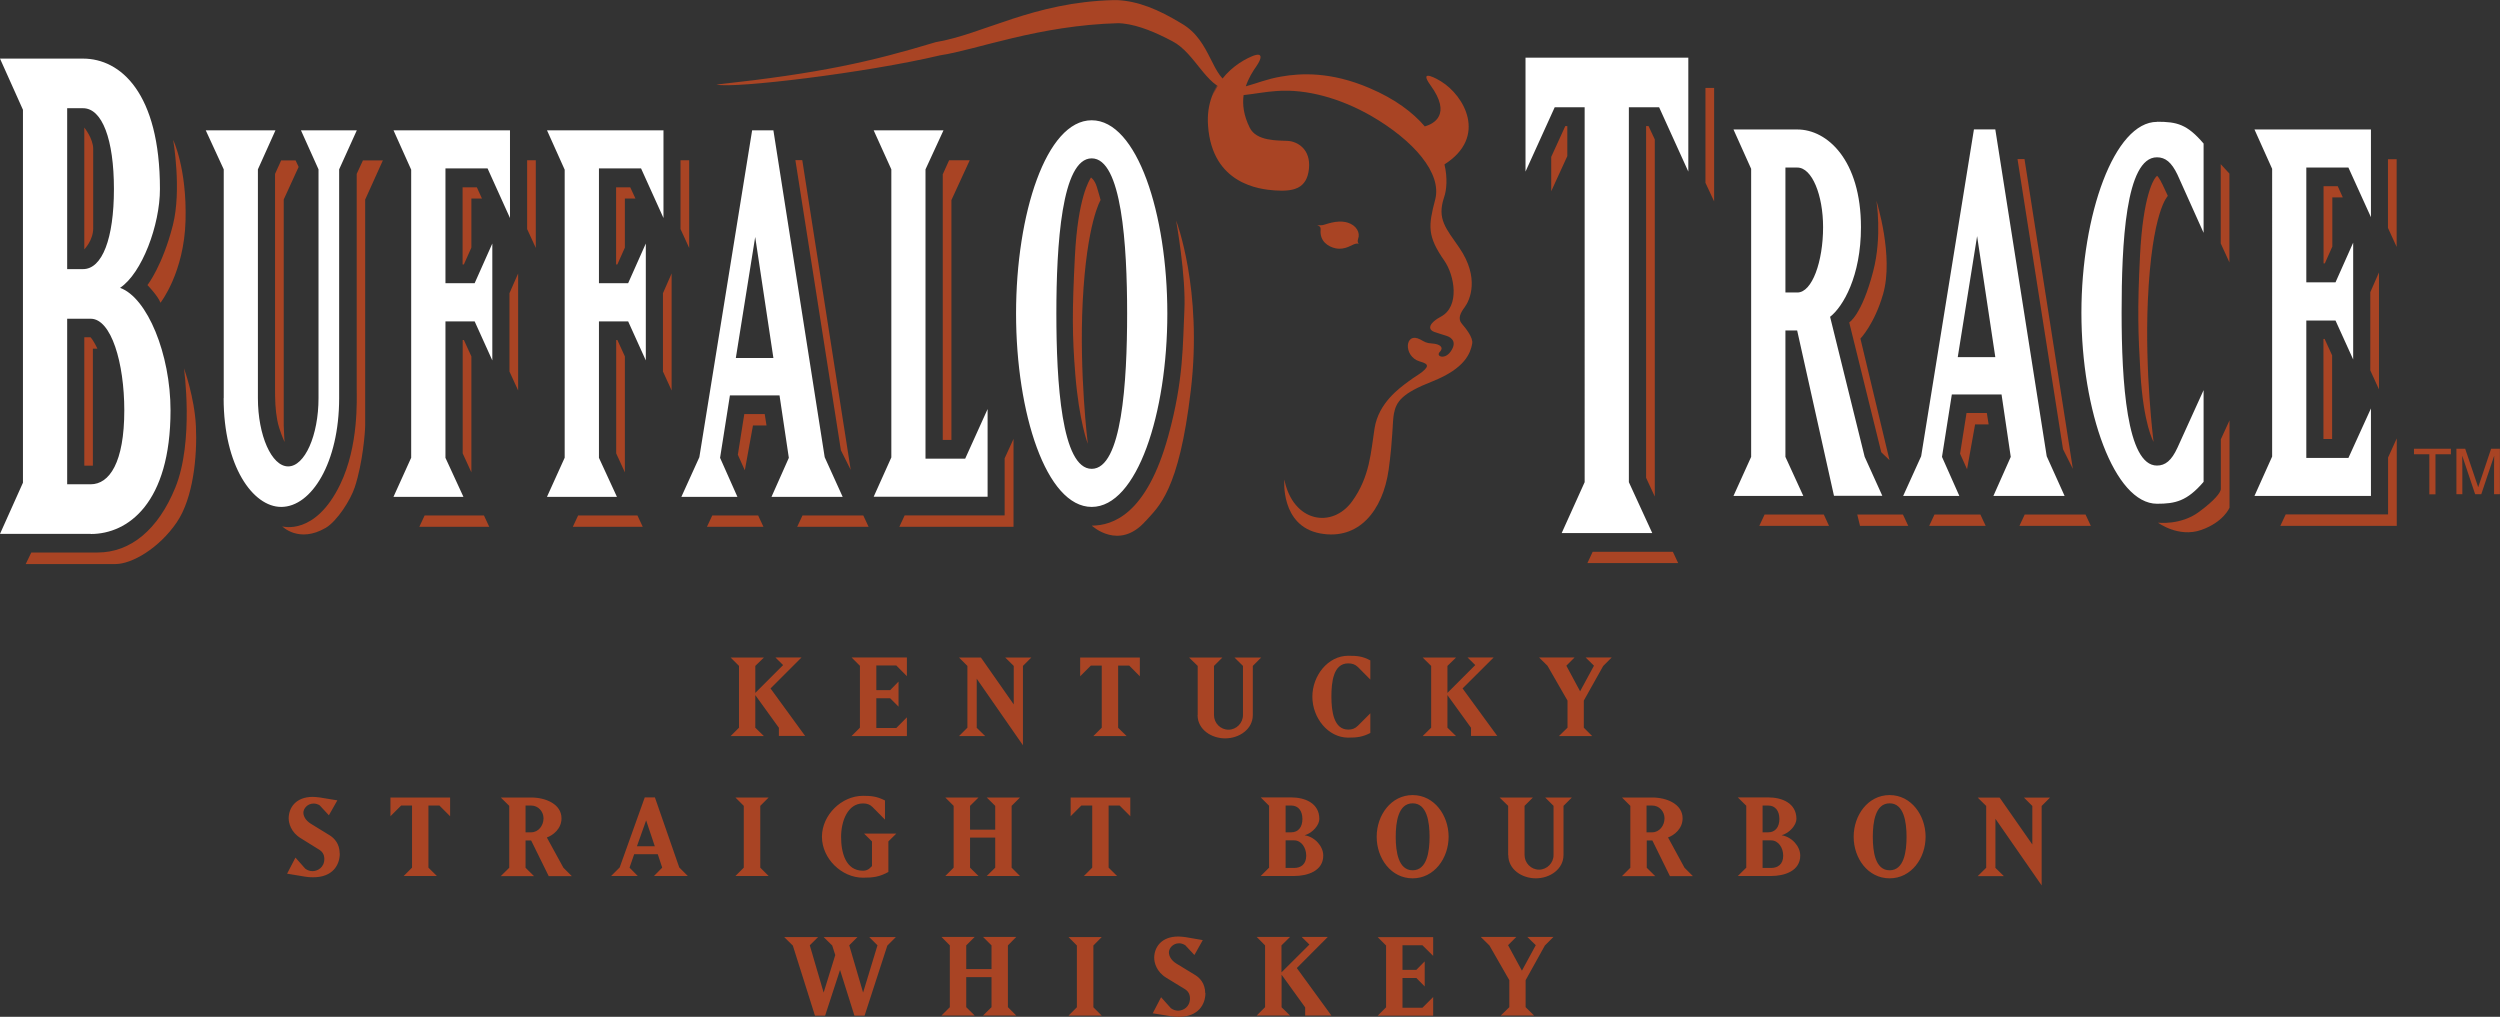 <?xml version="1.0" encoding="UTF-8"?>
<svg id="Layer_2" data-name="Layer 2" xmlns="http://www.w3.org/2000/svg" viewBox="0 0 236.33 96.12">
  <rect x="0" y="0" width="236.33" height="96.12" fill="#333333" stroke="none"/>
  <defs>
    <style>
      .cls-1 {
        fill: #fff;
      }

      .cls-2 {
        fill: #a94424;
      }
    </style>
  </defs>
  <g id="Layer_1-2" data-name="Layer 1">
    <path class="cls-2" d="M71.4,68.79l.81.79h-3.14l.79-.79v-5.84l-.79-.79h3.14l-.81.79v2.55l2.63-2.63-.73-.72h2.47l-2.93,2.93,3.27,4.49h-2.48v-.77l-2.23-3.09v3.07ZM85.73,69.58h-5.23l.79-.79v-5.85l-.79-.79h5.23v1.77l-1-1.01h-1.89v2.33h1.31l.79-.81v2.37l-.79-.79h-1.31v2.81h1.89l1-1.01v1.78ZM92.32,68.79l.81.79h-2.47l.79-.79v-5.84l-.79-.79h2.07l3.1,4.43v-3.64l-.8-.79h2.46l-.79.79v7.5l-4.37-6.29v4.63ZM105.69,68.79l.81.79h-3.14l.79-.79v-5.87h-1.03l-1.01,1.01v-1.77h5.64v1.77l-1-1.01h-1.05v5.87ZM113.22,67.6v-4.65l-.81-.79h3.14l-.79.79v4.65c0,.76.62,1.38,1.37,1.38s1.37-.63,1.37-1.38v-4.65l-.8-.79h2.52l-.79.79v4.65c0,1.31-1.25,2.2-2.62,2.2-1.27,0-2.6-.82-2.6-2.2ZM127.45,61.99c.89,0,1.35.05,2.09.44v1.81l-1.17-1.18c-.26-.25-.54-.35-.92-.35-1.41,0-1.59,1.76-1.59,3.15s.23,3.11,1.59,3.11c.38,0,.65-.1.92-.37l1.17-1.17v1.86c-.74.38-1.27.44-2.09.44-1.91,0-3.39-1.87-3.39-3.87s1.48-3.87,3.39-3.87ZM136.83,68.79l.81.79h-3.15l.8-.79v-5.84l-.8-.79h3.15l-.81.79v2.55l2.63-2.63-.73-.72h2.47l-2.94,2.93,3.28,4.49h-2.48v-.77l-2.23-3.09v3.07ZM146.31,62.96l-.82-.81h3.36l-.78.78,1.3,2.42,1.31-2.42-.79-.78h2.47l-.81.81-1.83,3.27v2.56l.79.79h-3.14l.81-.79v-2.56l-1.88-3.27ZM32.12,80.68c0,1.11-.69,2.25-2.5,2.25-.26,0-.53-.01-.79-.06l-1.69-.28.79-1.52.93,1.05c.2.15.44.23.68.23.49,0,1.12-.35,1.12-1.15,0-.48-.25-.72-.44-.85l-1.77-1.1c-.97-.58-1.16-1.47-1.16-1.89,0-1,.67-2.03,2.28-2.03.17,0,.46.03.69.06l1.63.27-.8,1.41-.87-.94c-.17-.11-.38-.17-.57-.17-.6,0-.97.49-.97.86,0,.33.2.73.69,1.04l1.79,1.1c.43.26.95.8.95,1.71ZM40.5,82.02l.8.79h-3.14l.79-.79v-5.87h-1.03l-1.01,1.01v-1.77h5.64v1.77l-1.01-1.01h-1.04v5.87ZM50.22,76.15c.65,0,1.16.55,1.16,1.21,0,.69-.49,1.32-1.16,1.32h-.54v-2.53h.54ZM51.69,79.17c.58-.2,1.39-.82,1.39-1.81,0-1.36-1.52-1.97-2.86-1.97h-2.88l.8.79v5.85l-.8.79h3.14l-.8-.79v-2.58h.53l1.66,3.37h2.18l-.79-.79-1.56-2.85ZM61.08,77.55l.82,2.45h-1.69l.87-2.45ZM59.51,82.02l.44-1.27h2.23l.42,1.27-.78.79h3.2l-.81-.81-2.3-6.62h-.96l-2.37,6.62-.81.81h2.52l-.78-.79ZM69.52,75.39h3.14l-.79.79v5.84l.79.79h-3.14l.79-.79v-5.84l-.79-.79ZM81.58,82.97c-2.02,0-3.88-1.81-3.88-3.87s1.86-3.87,3.88-3.87c.82,0,1.33.06,2.08.44v1.81l-1.17-1.18c-.26-.26-.53-.35-.91-.35-1.44,0-2.07,1.67-2.07,3.16s.43,3.2,2.07,3.2c.54,0,.73-.35.85-.44v-2.33l-.75-.74h3.05l-.75.74v2.89c-.84.46-1.44.54-2.39.54ZM94.08,79.18h-2.38v2.84l.8.79h-3.14l.79-.79v-5.84l-.79-.79h3.14l-.8.79v2.25h2.38v-2.25l-.8-.79h3.14l-.79.79v5.84l.79.79h-3.14l.8-.79v-2.84ZM104.8,82.02l.8.79h-3.14l.79-.79v-5.87h-1.03l-1.01,1.01v-1.77h5.64v1.77l-1.01-1.01h-1.04v5.87ZM122.07,76.15c.65,0,1.05.49,1.05,1.27s-.4,1.26-1.05,1.26h-.54v-2.53h.54ZM122.33,82.81c1.28,0,2.76-.48,2.76-1.93,0-.89-.8-1.77-1.76-1.92.77-.22,1.39-.98,1.39-1.54,0-1.51-1.38-2.04-2.66-2.04h-2.88l.79.79v5.85l-.79.79h3.14ZM121.53,82.05v-2.61h.8c.7,0,1.15.7,1.15,1.45,0,.82-.51,1.16-1.15,1.16h-.8ZM131.94,79.11c0-1.4.24-3.17,1.6-3.17s1.6,1.77,1.6,3.17-.25,3.16-1.6,3.16-1.6-1.76-1.6-3.16ZM133.54,83.03c2.04,0,3.4-1.9,3.4-3.93s-1.36-3.94-3.4-3.94-3.4,1.9-3.4,3.94,1.35,3.93,3.4,3.93ZM142.57,80.83v-4.65l-.81-.79h3.15l-.79.79v4.65c0,.76.62,1.38,1.37,1.38s1.37-.63,1.37-1.38v-4.65l-.79-.79h2.52l-.79.79v4.65c0,1.31-1.25,2.2-2.62,2.2-1.27,0-2.6-.81-2.6-2.2ZM156.19,76.15c.66,0,1.16.55,1.16,1.21,0,.69-.49,1.32-1.16,1.32h-.54v-2.53h.54ZM157.67,79.17c.58-.2,1.39-.82,1.39-1.81,0-1.36-1.52-1.97-2.86-1.97h-2.87l.79.79v5.85l-.79.79h3.14l-.8-.79v-2.58h.53l1.66,3.37h2.17l-.79-.79-1.55-2.85ZM167.16,76.15c.65,0,1.05.49,1.05,1.27s-.4,1.26-1.05,1.26h-.54v-2.53h.54ZM167.42,82.81c1.28,0,2.76-.48,2.76-1.93,0-.89-.8-1.77-1.76-1.92.77-.22,1.4-.98,1.4-1.54,0-1.51-1.38-2.04-2.66-2.04h-2.88l.8.79v5.85l-.8.79h3.14ZM166.62,82.05v-2.61h.8c.7,0,1.15.7,1.15,1.45,0,.82-.52,1.16-1.15,1.16h-.8ZM177.04,79.11c0-1.4.24-3.17,1.59-3.17s1.6,1.77,1.6,3.17-.24,3.16-1.6,3.16-1.59-1.76-1.59-3.16ZM178.63,83.03c2.05,0,3.4-1.9,3.4-3.93s-1.36-3.94-3.4-3.94-3.4,1.9-3.4,3.94,1.35,3.93,3.4,3.93ZM188.62,82.03l.81.79h-2.47l.8-.79v-5.84l-.8-.79h2.07l3.09,4.43v-3.64l-.79-.79h2.46l-.79.79v7.51l-4.37-6.3v4.64ZM78,96.01h-.96l-2.09-6.62-.82-.81h3.21l-.79.78,1.31,4.47,1.1-3.55-.29-.9-.81-.8h3.2l-.78.78,1.31,4.47,1.36-4.47-.78-.78h2.52l-.81.81-2.15,6.62h-.96l-1.36-4.32-1.41,4.32ZM93.73,92.37h-2.39v2.84l.8.79h-3.14l.79-.79v-5.84l-.79-.8h3.14l-.8.8v2.24h2.39v-2.24l-.8-.8h3.14l-.79.8v5.84l.79.79h-3.14l.8-.79v-2.84ZM101.01,88.58h3.14l-.79.8v5.84l.79.79h-3.14l.79-.79v-5.84l-.79-.8ZM113.95,93.87c0,1.11-.7,2.25-2.5,2.25-.27,0-.53-.01-.79-.06l-1.69-.27.79-1.52.93,1.04c.2.15.44.23.68.23.49,0,1.12-.35,1.12-1.16,0-.48-.25-.72-.44-.85l-1.78-1.09c-.97-.58-1.16-1.47-1.16-1.89,0-1,.67-2.02,2.28-2.02.18,0,.46.03.69.06l1.62.28-.79,1.41-.87-.93c-.18-.11-.38-.18-.57-.18-.61,0-.97.49-.97.86,0,.33.2.74.69,1.05l1.79,1.09c.43.26.95.79.95,1.71ZM121.14,95.21l.81.79h-3.15l.79-.79v-5.84l-.79-.8h3.15l-.81.8v2.55l2.64-2.63-.73-.72h2.47l-2.93,2.94,3.27,4.49h-2.48v-.77l-2.23-3.09v3.07ZM135.48,96.01h-5.24l.79-.79v-5.84l-.79-.79h5.24v1.77l-1.01-1h-1.89v2.32h1.31l.79-.8v2.37l-.79-.8h-1.31v2.81h1.89l1.01-1.01v1.78ZM140.8,89.38l-.82-.81h3.36l-.78.78,1.31,2.41,1.31-2.41-.8-.78h2.47l-.81.81-1.82,3.28v2.55l.8.79h-3.15l.81-.79v-2.55l-1.88-3.28Z"/>
    <path class="cls-1" d="M7.85,10.23c1.81,0,2.92,2.95,2.92,7.64s-1.11,7.57-2.92,7.57h-1.5v-15.21h1.5ZM8.58,50.48c3.52,0,7.54-2.92,7.54-11.68,0-5.32-2.19-10.66-4.77-11.59,2.07-1.38,3.77-5.93,3.77-9.34,0-9.1-3.74-12.33-7.27-12.33H0l2.17,4.84v35.25l-2.17,4.84h8.58ZM6.35,45.79v-15.66h2.22c1.95,0,3.18,4.18,3.18,8.66,0,4.94-1.41,6.99-3.18,6.99h-2.22ZM21.15,37.64v-21.63l-1.7-3.69h6.59l-1.66,3.69v21.63c0,3.51,1.29,6.45,2.86,6.45s2.87-2.93,2.87-6.45v-21.63l-1.66-3.69h5.28l-1.67,3.69v21.63c0,6.09-2.61,10.28-5.48,10.28-2.66,0-5.44-3.83-5.44-10.28ZM37.2,46.96l1.67-3.69v-27.23l-1.67-3.72h11.01v8.29l-2.12-4.69h-3.98v10.85h2.76l1.67-3.75v11.05l-1.67-3.69h-2.76v12.9l1.7,3.69h-6.61ZM51.71,46.96l1.67-3.69v-27.23l-1.67-3.72h11.01v8.29l-2.12-4.69h-3.98v10.85h2.76l1.67-3.75v11.05l-1.67-3.69h-2.76v12.9l1.7,3.69h-6.61ZM71.39,22.4l1.72,11.44h-3.55l1.83-11.44ZM68.07,43.28l.93-5.9h4.69l.88,5.9-1.64,3.69h6.73l-1.7-3.75-4.85-30.9h-2.01l-4.99,30.9-1.7,3.75h5.3l-1.64-3.69ZM91.24,43.36l2.12-4.69v8.29h-10.77l1.67-3.72v-27.23l-1.67-3.69h6.6l-1.7,3.69v27.35h3.74ZM99.86,29.64c0-6.49.5-14.67,3.34-14.67s3.35,8.18,3.35,14.67-.5,14.68-3.35,14.68-3.34-8.19-3.34-14.68ZM103.2,47.92c4.3,0,7.15-8.86,7.15-18.28s-2.85-18.27-7.15-18.27-7.15,8.86-7.15,18.27,2.85,18.28,7.15,18.28ZM224.13,46.88h-11.01l1.67-3.72V15.96l-1.67-3.72h11.01v8.29l-2.13-4.69h-3.98v10.85h2.76l1.67-3.75v11.04l-1.67-3.68h-2.76v12.99h3.98l2.13-4.68v8.28ZM169.91,15.84c1.38,0,2.43,2.59,2.43,5.64,0,3.23-1.03,6.17-2.43,6.17h-1.13v-11.81h1.13ZM173,29.95c1.22-.95,2.92-3.83,2.92-8.47,0-6.35-3.19-9.24-6.01-9.24h-6.04l1.67,3.72v27.23l-1.67,3.69h6.6l-1.69-3.69v-11.95h1.11l3.48,15.63h4.57l-1.67-3.69-3.27-13.24ZM186.9,22.32l1.72,11.44h-3.55l1.83-11.44ZM183.58,43.19l.93-5.9h4.7l.87,5.9-1.64,3.69h6.73l-1.69-3.75-4.86-30.9h-2.02l-4.99,30.9-1.7,3.75h5.31l-1.64-3.69ZM203.91,11.51c1.88,0,2.84.23,4.4,2.06v8.44l-2.47-5.5c-.56-1.17-1.14-1.64-1.94-1.64-2.97,0-3.34,8.2-3.34,14.69s.48,14.45,3.34,14.45c.79,0,1.38-.47,1.94-1.69l2.47-5.44v8.67c-1.57,1.83-2.68,2.07-4.4,2.07-4.03,0-7.15-8.75-7.15-18.05s3.12-18.05,7.15-18.05ZM153.98,45.58l2.21,4.81h-8.56l2.17-4.81V10.14h-2.83l-2.76,6.08V5.45h15.39v10.77l-2.76-6.08h-2.86v35.43Z"/>
    <path class="cls-2" d="M128.39,22.57c-.17.46.23.53-.02.46,0,0,.04-.01-.15,0-.36.02-1.01.65-1.98.44-.66-.14-1.5-.65-1.4-1.74.02-.25-.06-.35-.33-.44,0,0,.16.02.45,0,.29-.01,1.36-.56,2.42-.25.84.25,1.22.95,1.01,1.52ZM114.57,9.1c-.3.8-.45,1.73-.37,2.79.39,5.54,4.92,6.01,6.3,6.11,1.74.12,3.05-.13,3.24-2.06.18-1.87-1.12-2.57-1.99-2.62-1.01-.05-2.98.03-3.61-1.25-.58-1.16-.7-2.19-.58-3.08,1.01-.11,2.07-.32,3.16-.39,2.76-.2,5.96.67,8.89,2.35,4.03,2.33,6.72,5.43,6.06,7.92-.66,2.51-.75,3.45.87,5.78.95,1.37,1.5,4.32-.34,5.29-1,.52-1.33,1.16-.63,1.43.38.14.91.29,1.18.38.52.17,1,.62.37,1.5-.57.79-1.44.43-1,0,.37-.38.06-.73-.75-.78-.55-.03-.68-.15-1.09-.37-1.5-.81-1.65,1.59-.09,2.06.64.19,1.06.34.27.98-.36.29-.73.48-1.32.92-.88.65-2.82,2.04-3.2,4.43-.35,2.22-.43,4.56-2.12,6.9-1.88,2.6-5.59,2-6.41-2.06,0,0-.39,4.38,3.37,5.09,3.66.69,5.94-2.15,6.49-6,.41-2.94.35-4.52.5-5.32.22-1.14.76-1.92,3.62-3.04,3.15-1.25,3.61-2.7,3.78-3.57.11-.58-.62-1.47-.98-1.89-.4-.47-.15-1,.27-1.56.5-.67,1.43-2.78-.5-5.61-1.25-1.83-2.15-2.71-1.44-4.8.22-.64.34-1.77.03-3.09,4.09-2.6,1.88-6.5-.33-7.85-.23-.15-2.21-1.31-.99.37,2.03,2.8.29,3.65-.54,3.89-1.12-1.31-2.79-2.59-5.24-3.63-3.65-1.56-6.49-1.41-8.35-1.08-1.35.23-2.36.66-3.33.92.25-.75.64-1.39,1-1.9.45-.64.74-1.43-.44-.93-.99.42-2.27,1.26-3.13,2.61M115.17,7.89c-.05.08-.11.17-.16.26l-.33.65c-.04.1-.08.2-.12.3M67.76,8c1.64.38,14.13-1.11,21.11-2.77,3.43-.51,9.28-2.84,16.89-3.04l.39.03c1.55.17,3.17.88,4.72,1.7,2.09,1.11,3.18,4.28,5.17,4.57l.49-.46c-2.06-.59-1.95-4.15-4.84-5.81C109.5.89,107.59.1,105.59.01h-.32c-7.61.19-12.31,3.22-16.83,3.98-6.13,1.85-10.86,2.93-20.68,4Z"/>
    <path class="cls-2" d="M228.2,42.42h3.49v.52h-1.46v3.79h-.58v-3.79h-1.45v-.52ZM235.77,46.72v-2.54c0-.13.01-.67.01-1.07h-.01l-1.21,3.61h-.58l-1.21-3.61h-.01c0,.4.01.94.01,1.07v2.54h-.56v-4.3h.83l1.23,3.64h0l1.22-3.64h.83v4.3h-.56ZM7.97,12.06v11.51s.84-.84.84-1.99v-7.51c0-.97-.84-2.01-.84-2.01ZM7.97,31.89v12.13h.81v-11.06h.43s-.35-.75-.65-1.08h-.6ZM16.37,13.23s.82,4.71-.03,8.06c-.97,3.82-2.4,5.66-2.4,5.66,0,0,1,1.03,1.23,1.67,0,0,2.24-2.84,2.37-7.78.13-4.94-1.17-7.61-1.17-7.61ZM17.39,34.82s.97,6.9-.82,11.28c-1.61,3.95-4.21,6.13-7.35,6.13H2.96l-.53,1.09h8.49c1.56,0,4.12-1.5,5.78-3.93,1.59-2.32,1.95-6.33,1.82-9.09-.13-2.76-1.13-5.48-1.13-5.48ZM27.92,15.16h-1.34l-.58,1.28v20.24c0,1.09.02,2.04.21,3.04.19,1,.69,2.06.69,2.06,0,0-.08-1.18-.08-1.58v-21.34l1.41-3.08-.29-.62ZM36.2,15.16h-1.89l-.59,1.28v20.24c0,1.09.2,5.45-1.55,9.09-2.37,4.93-5.49,3.99-5.49,3.99,0,0,1.58,1.62,4.11.14,1.06-.62,2.35-2.62,2.75-3.85.76-2.31.98-5.25.98-5.84v-21.34l1.67-3.7ZM43.73,17.69v7.31h.12l.71-1.59v-4.64h1l-.48-1.06h-1.33ZM89.12,16.45v25.14h.82v-22.68l1.73-3.76h-1.95l-.59,1.31ZM155.61,11.93v33.24l.82,1.77V13.18l-.59-1.26h-.23ZM161.22,8.3v8.98l.82,1.76v-10.73h-.82ZM49.83,21.65l.82,1.79v-8.29h-.82v6.49ZM209.93,23.01l.82,1.79v-8.39l-.82-.89v7.48ZM209.93,46.27c0,.23-.48.98-2.11,2.16-1.71,1.24-3.82.98-3.82.98,0,0,1.94,1.44,4.08.69,2.14-.75,2.68-2.11,2.68-2.11v-8.25l-.82,1.79v4.74ZM48.16,35.12l.82,1.79v-11.06l-.82,1.87v7.4ZM43.74,42.86l.82,1.79v-10.96l-.71-1.55h-.11v10.72ZM39.64,49.8h6.61l-.5-1.07h-5.61l-.5,1.07ZM58.24,17.69v7.31h.12l.71-1.59v-4.64h1l-.49-1.06h-1.33ZM64.33,21.65l.82,1.79v-8.29h-.82v6.49ZM62.67,35.12l.82,1.79v-11.06l-.82,1.87v7.4ZM58.25,42.86l.82,1.79v-10.96l-.71-1.55h-.11v10.72ZM54.15,49.8h6.61l-.5-1.07h-5.61l-.5,1.07ZM219.65,17.59v7.31h.12l.71-1.59v-4.65h.99l-.48-1.06h-1.33ZM225.74,21.55l.82,1.79v-8.29h-.82v6.49ZM224.07,35.02l.82,1.79v-11.06l-.82,1.87v7.4ZM219.64,41.5h.82s0-7.91,0-7.91l-.71-1.55h-.11v9.46ZM215.57,49.71h11v-8.27l-.82,1.81v5.38h-9.68l-.5,1.07ZM66.84,49.8h5.33l-.5-1.07h-4.34l-.5,1.07ZM75.36,49.8h6.75l-.5-1.07h-5.75l-.5,1.07ZM150.07,53.23h8.57l-.5-1.07h-7.58l-.5,1.07ZM85.02,49.8h10.79v-8.31l-.84,1.84v5.39h-9.45l-.5,1.07ZM72.28,39.14h-1.92l-.61,3.85.66,1.47.77-4.24h1.28l-.17-1.08ZM75.19,15.14l4.3,27.42.93,1.86-4.58-29.28h-.66ZM182.38,49.71h5.33l-.5-1.07h-4.34l-.5,1.07ZM166.31,49.71h6.59l-.49-1.07h-5.6l-.5,1.07ZM175.82,49.71h4.57l-.5-1.07h-4.32l.26,1.07ZM190.9,49.71h6.75l-.5-1.07h-5.75l-.5,1.07ZM187.82,39.04h-1.92l-.61,3.85.66,1.47.76-4.24h1.28l-.17-1.08ZM190.72,15.04l4.3,27.42.93,1.86-4.57-29.28h-.66ZM102.83,41.92s-.82-6.63-.48-13.4c.38-7.48,1.69-9.61,1.69-9.61,0,0-.13-.52-.35-1.23-.22-.71-.56-.9-.56-.9-.13.24-1.23,1.8-1.52,7.48-.26,5.16-.26,7.39.04,11.13.36,4.45,1.17,6.53,1.17,6.53ZM203.58,41.76s-.84-6.57-.54-13.34c.38-8.49,1.89-9.9,1.89-9.9,0,0-.18-.39-.49-1.05-.31-.66-.52-.85-.52-.85-.32.21-1.33,1.85-1.62,7.53-.26,5.16-.18,7.38.04,11.13.29,4.86,1.23,6.47,1.23,6.47ZM108.31,49.25c1.2-1.36,3.14-2.78,4.26-12.35,1.13-9.56-1.39-16.05-1.39-16.05,0,0,.95,5.26.78,8.52-.16,3.07-.04,6.49-1.52,11.84-2.05,7.46-5.28,8.47-7.23,8.48,0,0,2.57,2.42,5.09-.44ZM148.16,14.76v-2.84h-.19l-1.33,2.91v3.25l1.52-3.32ZM177.38,18.98s.56,3.38-.31,6.69c-1.07,4.11-2.26,4.81-2.26,4.81l3.03,12.27.78.75-2.75-11.49s1.33-1.38,2.14-4.2c1.04-3.59-.63-8.83-.63-8.83Z"/>
  </g>
</svg>